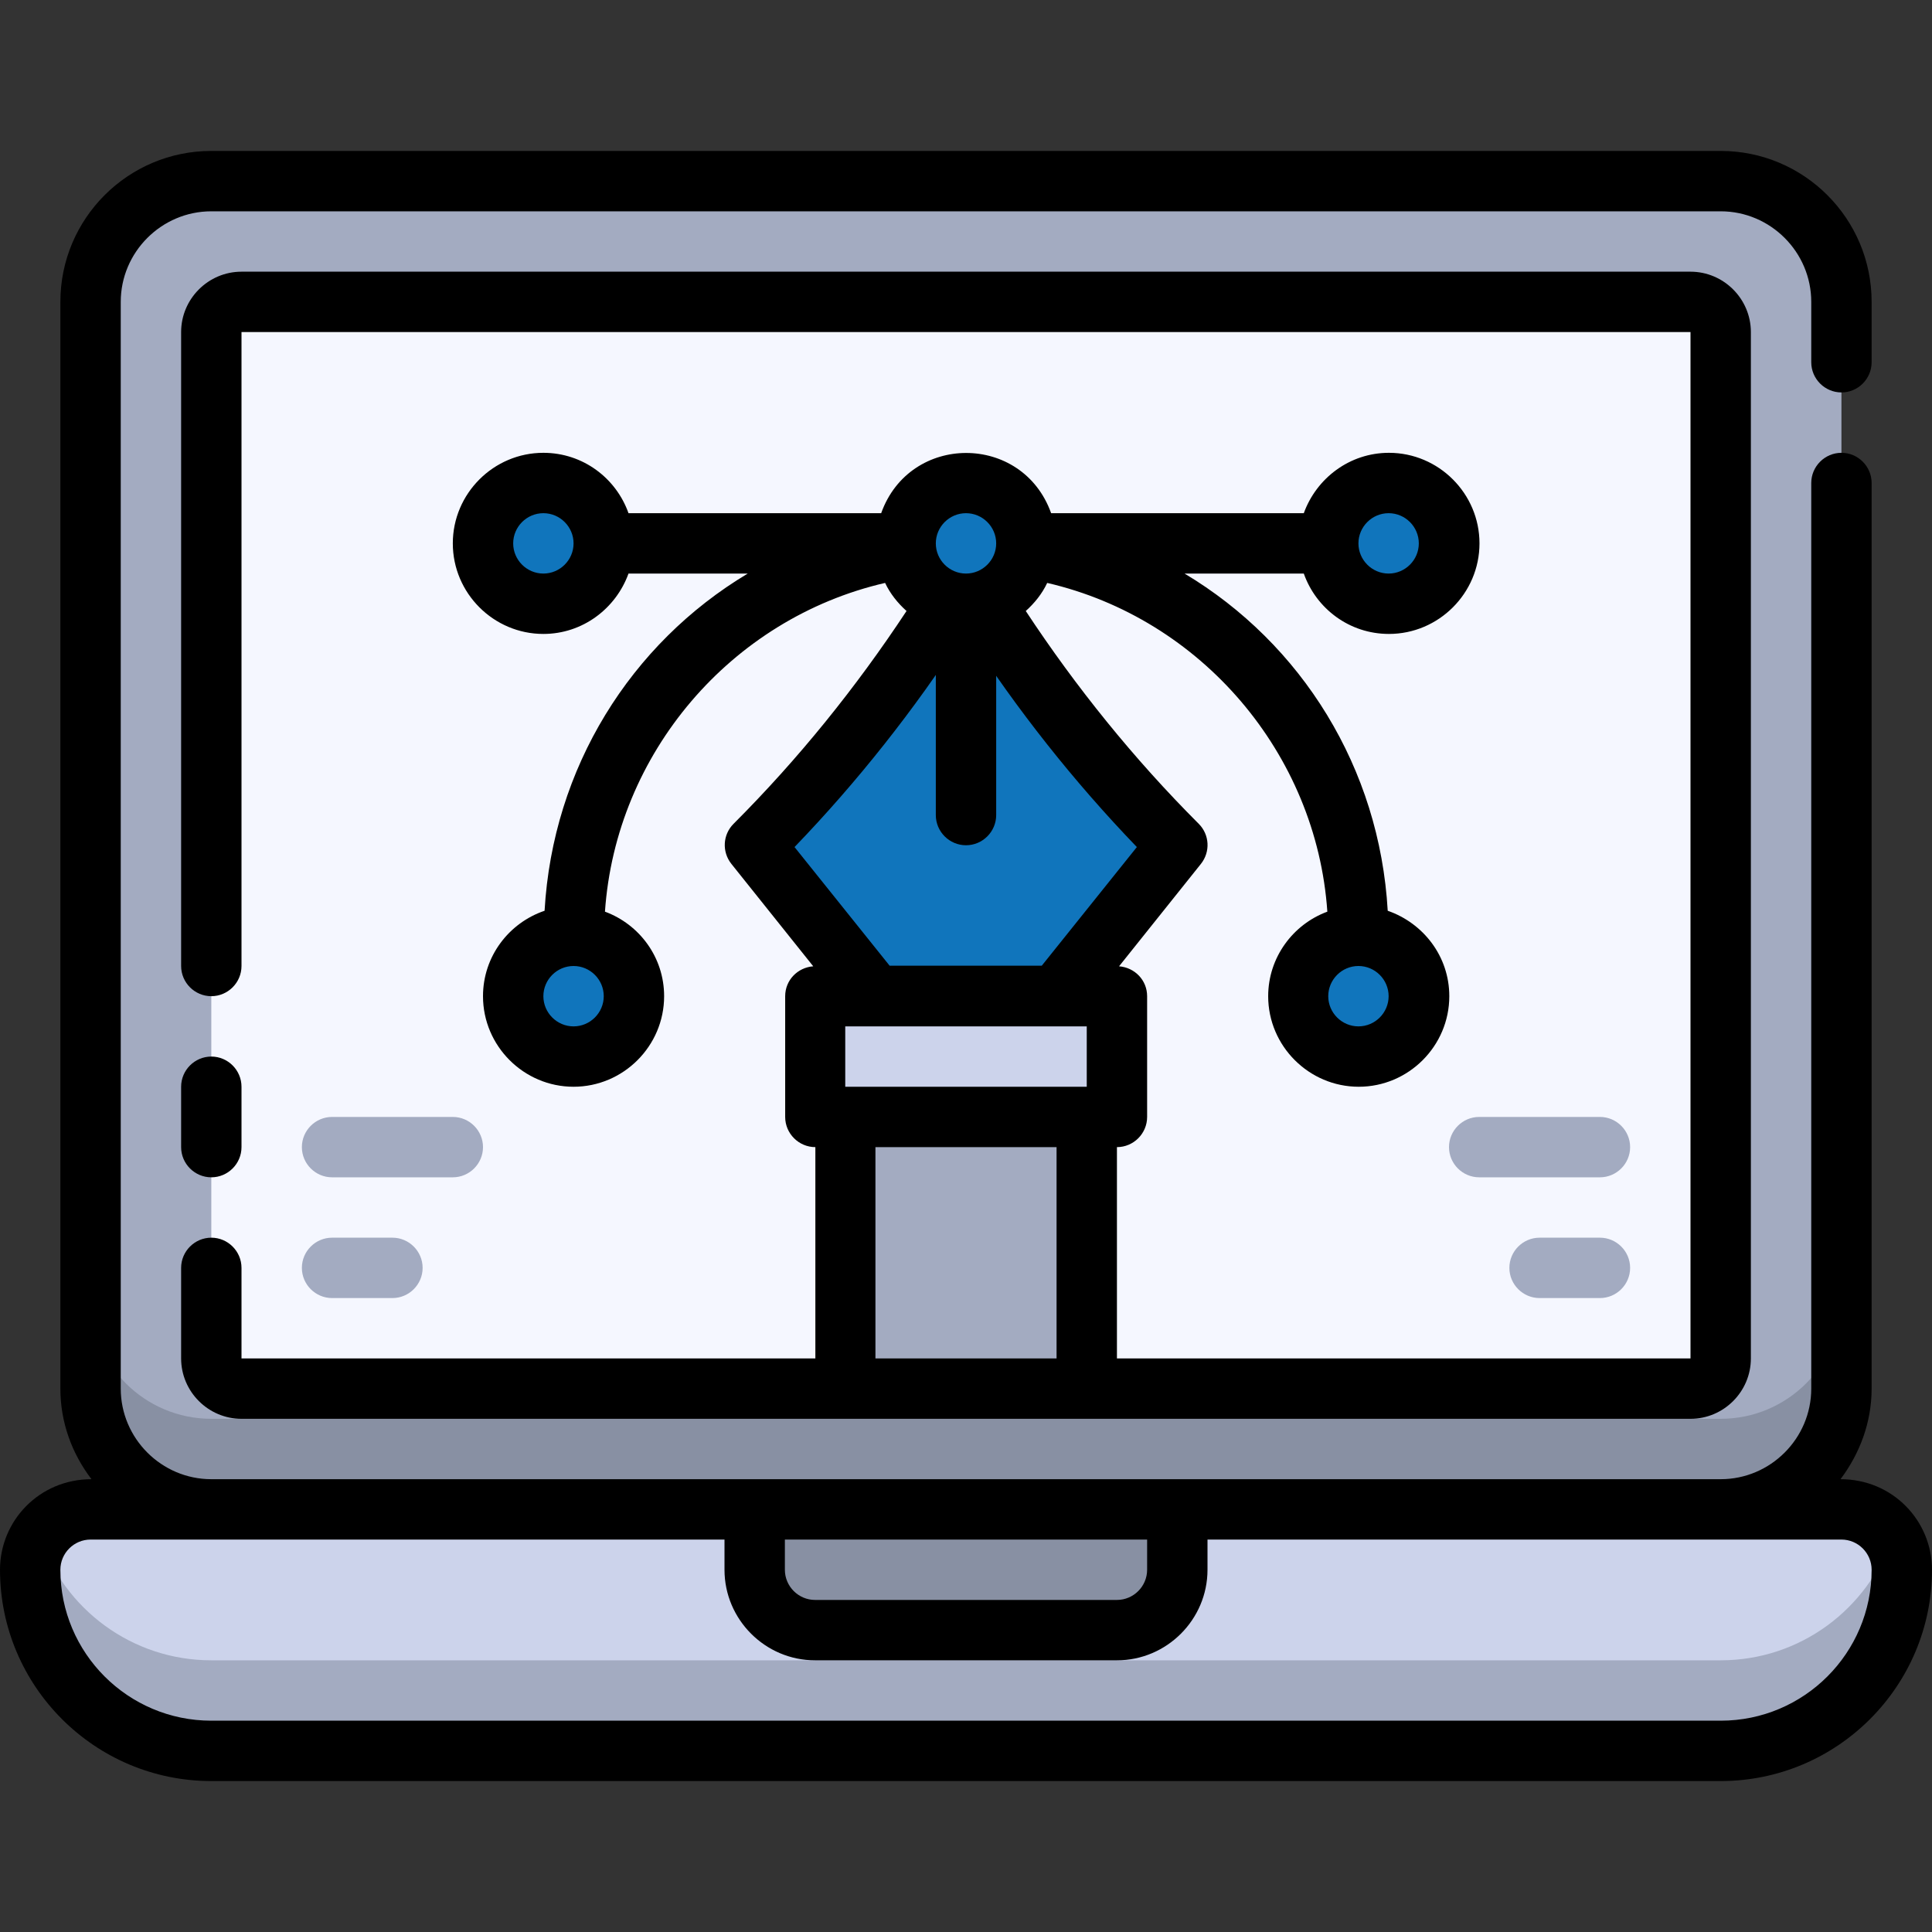 <?xml version="1.0" encoding="UTF-8"?>
<svg id="Strategy" xmlns="http://www.w3.org/2000/svg" viewBox="0 0 64 64">
  <rect x="0" y="0" width="64" height="64" fill="#333333" stroke="none"/>
  <path d="M57,58H7c-3.31,0-6-2.69-6-6,0-.81.63-2,2-2h58c1.1,0,2,.9,2,2,0,3.31-2.69,6-6,6Z" style="fill: #ccd3eb;"/>
  <path d="M57,55H7c-2.64,0-4.88-1.71-5.68-4.08-.2.31-.32.68-.32,1.08,0,3.31,2.69,6,6,6h50c3.31,0,6-2.69,6-6,0-.4-.12-.77-.32-1.08-.8,2.37-3.04,4.08-5.68,4.08Z" style="fill: #a3abc1;"/>
  <path d="M25,50h14v2c0,1.1-.9,2-2,2h-10c-1.1,0-2-.9-2-2v-2h0Z" style="fill: #8890a3;"/>
  <rect x="3" y="6" width="58" height="44" rx="4" ry="4" style="fill: #a3abc1;"/>
  <path d="M57,47H7c-2.21,0-4-1.79-4-4v3c0,2.21,1.79,4,4,4h50c2.21,0,4-1.79,4-4v-3c0,2.21-1.79,4-4,4Z" style="fill: #8890a3;"/>
  <rect x="7" y="10" width="50" height="36" rx="1" ry="1" style="fill: #f5f7ff;"/>
  <path d="M39,28l-4,5h-6l-4-5c2.69-2.69,4.97-5.62,7-9,2.02,3.37,4.3,6.3,7,9Z" style="fill: #1075bc;"/>
  <path d="M32,28c-.55,0-1-.45-1-1v-6c0-.55.45-1,1-1s1,.45,1,1v6c0,.55-.45,1-1,1Z"/>
  <rect x="27" y="33" width="10" height="4" style="fill: #ccd3eb;"/>
  <rect x="28" y="37" width="8" height="9" style="fill: #a3abc1;"/>
  <circle cx="32" cy="18" r="2" style="fill: #1075bc;"/>
  <circle cx="18" cy="18" r="2" style="fill: #1075bc;"/>
  <circle cx="19" cy="33" r="2" style="fill: #1075bc;"/>
  <circle cx="46" cy="18" r="2" style="fill: #1075bc;"/>
  <circle cx="45" cy="33" r="2" style="fill: #1075bc;"/>
  <g>
    <path d="M60.97,49c.63-.84,1.03-1.87,1.03-3v-30c0-.55-.45-1-1-1s-1,.45-1,1v30c0,1.65-1.35,3-3,3H7c-1.65,0-3-1.35-3-3V10c0-1.65,1.35-3,3-3h50c1.65,0,3,1.35,3,3v2c0,.55.45,1,1,1s1-.45,1-1v-2c0-2.76-2.24-5-5-5H7c-2.76,0-5,2.24-5,5v36c0,1.13.39,2.16,1.03,3-1.73,0-3.03,1.38-3.03,3,0,3.86,3.14,7,7,7h50c3.86,0,7-3.14,7-7,0-1.62-1.3-3-3.03-3ZM38,51v1c0,.55-.45,1-1,1h-10c-.55,0-1-.45-1-1v-1h12ZM57,57H7c-2.76,0-5-2.24-5-5,0-.55.45-1,1-1h21v1c0,1.65,1.35,3,3,3h10c1.65,0,3-1.35,3-3v-1h21c.55,0,1,.45,1,1,0,2.76-2.24,5-5,5Z"/>
    <path d="M6,45c0,1.1.9,2,2,2h48c1.1,0,2-.9,2-2V11c0-1.1-.9-2-2-2H8c-1.1,0-2,.9-2,2v21c0,.55.45,1,1,1s1-.45,1-1V11h48v34h-19v-7c.55,0,1-.45,1-1v-4c0-.53-.41-.95-.93-.99l2.71-3.39c.32-.4.29-.97-.07-1.33-2.15-2.15-4.07-4.53-5.73-7.05.29-.26.54-.57.71-.93,5.1,1.18,8.92,5.65,9.28,10.89-1.14.42-1.96,1.52-1.96,2.8,0,1.65,1.35,3,3,3s3-1.35,3-3c0-1.32-.86-2.42-2.04-2.83-.27-4.73-2.85-8.85-6.73-11.17h3.95c.41,1.16,1.51,2,2.82,2,1.65,0,3-1.35,3-3s-1.35-3-3-3c-1.3,0-2.4.84-2.82,2h-8.37c-.95-2.66-4.68-2.66-5.63,0h-8.37c-.41-1.16-1.51-2-2.82-2-1.65,0-3,1.35-3,3s1.35,3,3,3c1.3,0,2.4-.84,2.82-2h3.95c-3.88,2.32-6.46,6.44-6.73,11.17-1.18.4-2.04,1.51-2.04,2.83,0,1.65,1.35,3,3,3s3-1.35,3-3c0-1.29-.82-2.38-1.96-2.8.36-5.24,4.17-9.71,9.28-10.89.17.36.42.67.71.93-1.67,2.53-3.58,4.9-5.73,7.05-.36.36-.39.93-.07,1.33l2.71,3.39c-.52.04-.93.46-.93.99v4c0,.55.45,1,1,1v7H8v-3c0-.55-.45-1-1-1s-1,.45-1,1v3ZM45,34c-.55,0-1-.45-1-1s.45-1,1-1,1,.45,1,1-.45,1-1,1ZM19,34c-.55,0-1-.45-1-1s.45-1,1-1,1,.45,1,1-.45,1-1,1ZM36,36h-8v-2h8v2ZM46,17c.55,0,1,.45,1,1s-.45,1-1,1-1-.45-1-1,.45-1,1-1ZM32,17c.55,0,1,.45,1,1s-.45,1-1,1-1-.45-1-1,.45-1,1-1ZM18,19c-.55,0-1-.45-1-1s.45-1,1-1,1,.45,1,1-.45,1-1,1ZM31.94,20.99s.04,0,.06,0,.04,0,.06,0c1.63,2.52,3.51,4.9,5.6,7.07l-3.15,3.93h-5.04l-3.15-3.93c2.09-2.17,3.97-4.55,5.6-7.07ZM29,38h6v7h-6v-7Z"/>
    <path d="M7,39c.55,0,1-.45,1-1v-2c0-.55-.45-1-1-1s-1,.45-1,1v2c0,.55.45,1,1,1Z"/>
  </g>
  <g>
    <path d="M13,41h-2c-.55,0-1,.45-1,1s.45,1,1,1h2c.55,0,1-.45,1-1s-.45-1-1-1Z" style="fill: #a3abc1;"/>
    <path d="M15,37h-4c-.55,0-1,.45-1,1s.45,1,1,1h4c.55,0,1-.45,1-1s-.45-1-1-1Z" style="fill: #a3abc1;"/>
    <path d="M53,41h-2c-.55,0-1,.45-1,1s.45,1,1,1h2c.55,0,1-.45,1-1s-.45-1-1-1Z" style="fill: #a3abc1;"/>
    <path d="M54,38c0-.55-.45-1-1-1h-4c-.55,0-1,.45-1,1s.45,1,1,1h4c.55,0,1-.45,1-1Z" style="fill: #a3abc1;"/>
  </g>
</svg>
